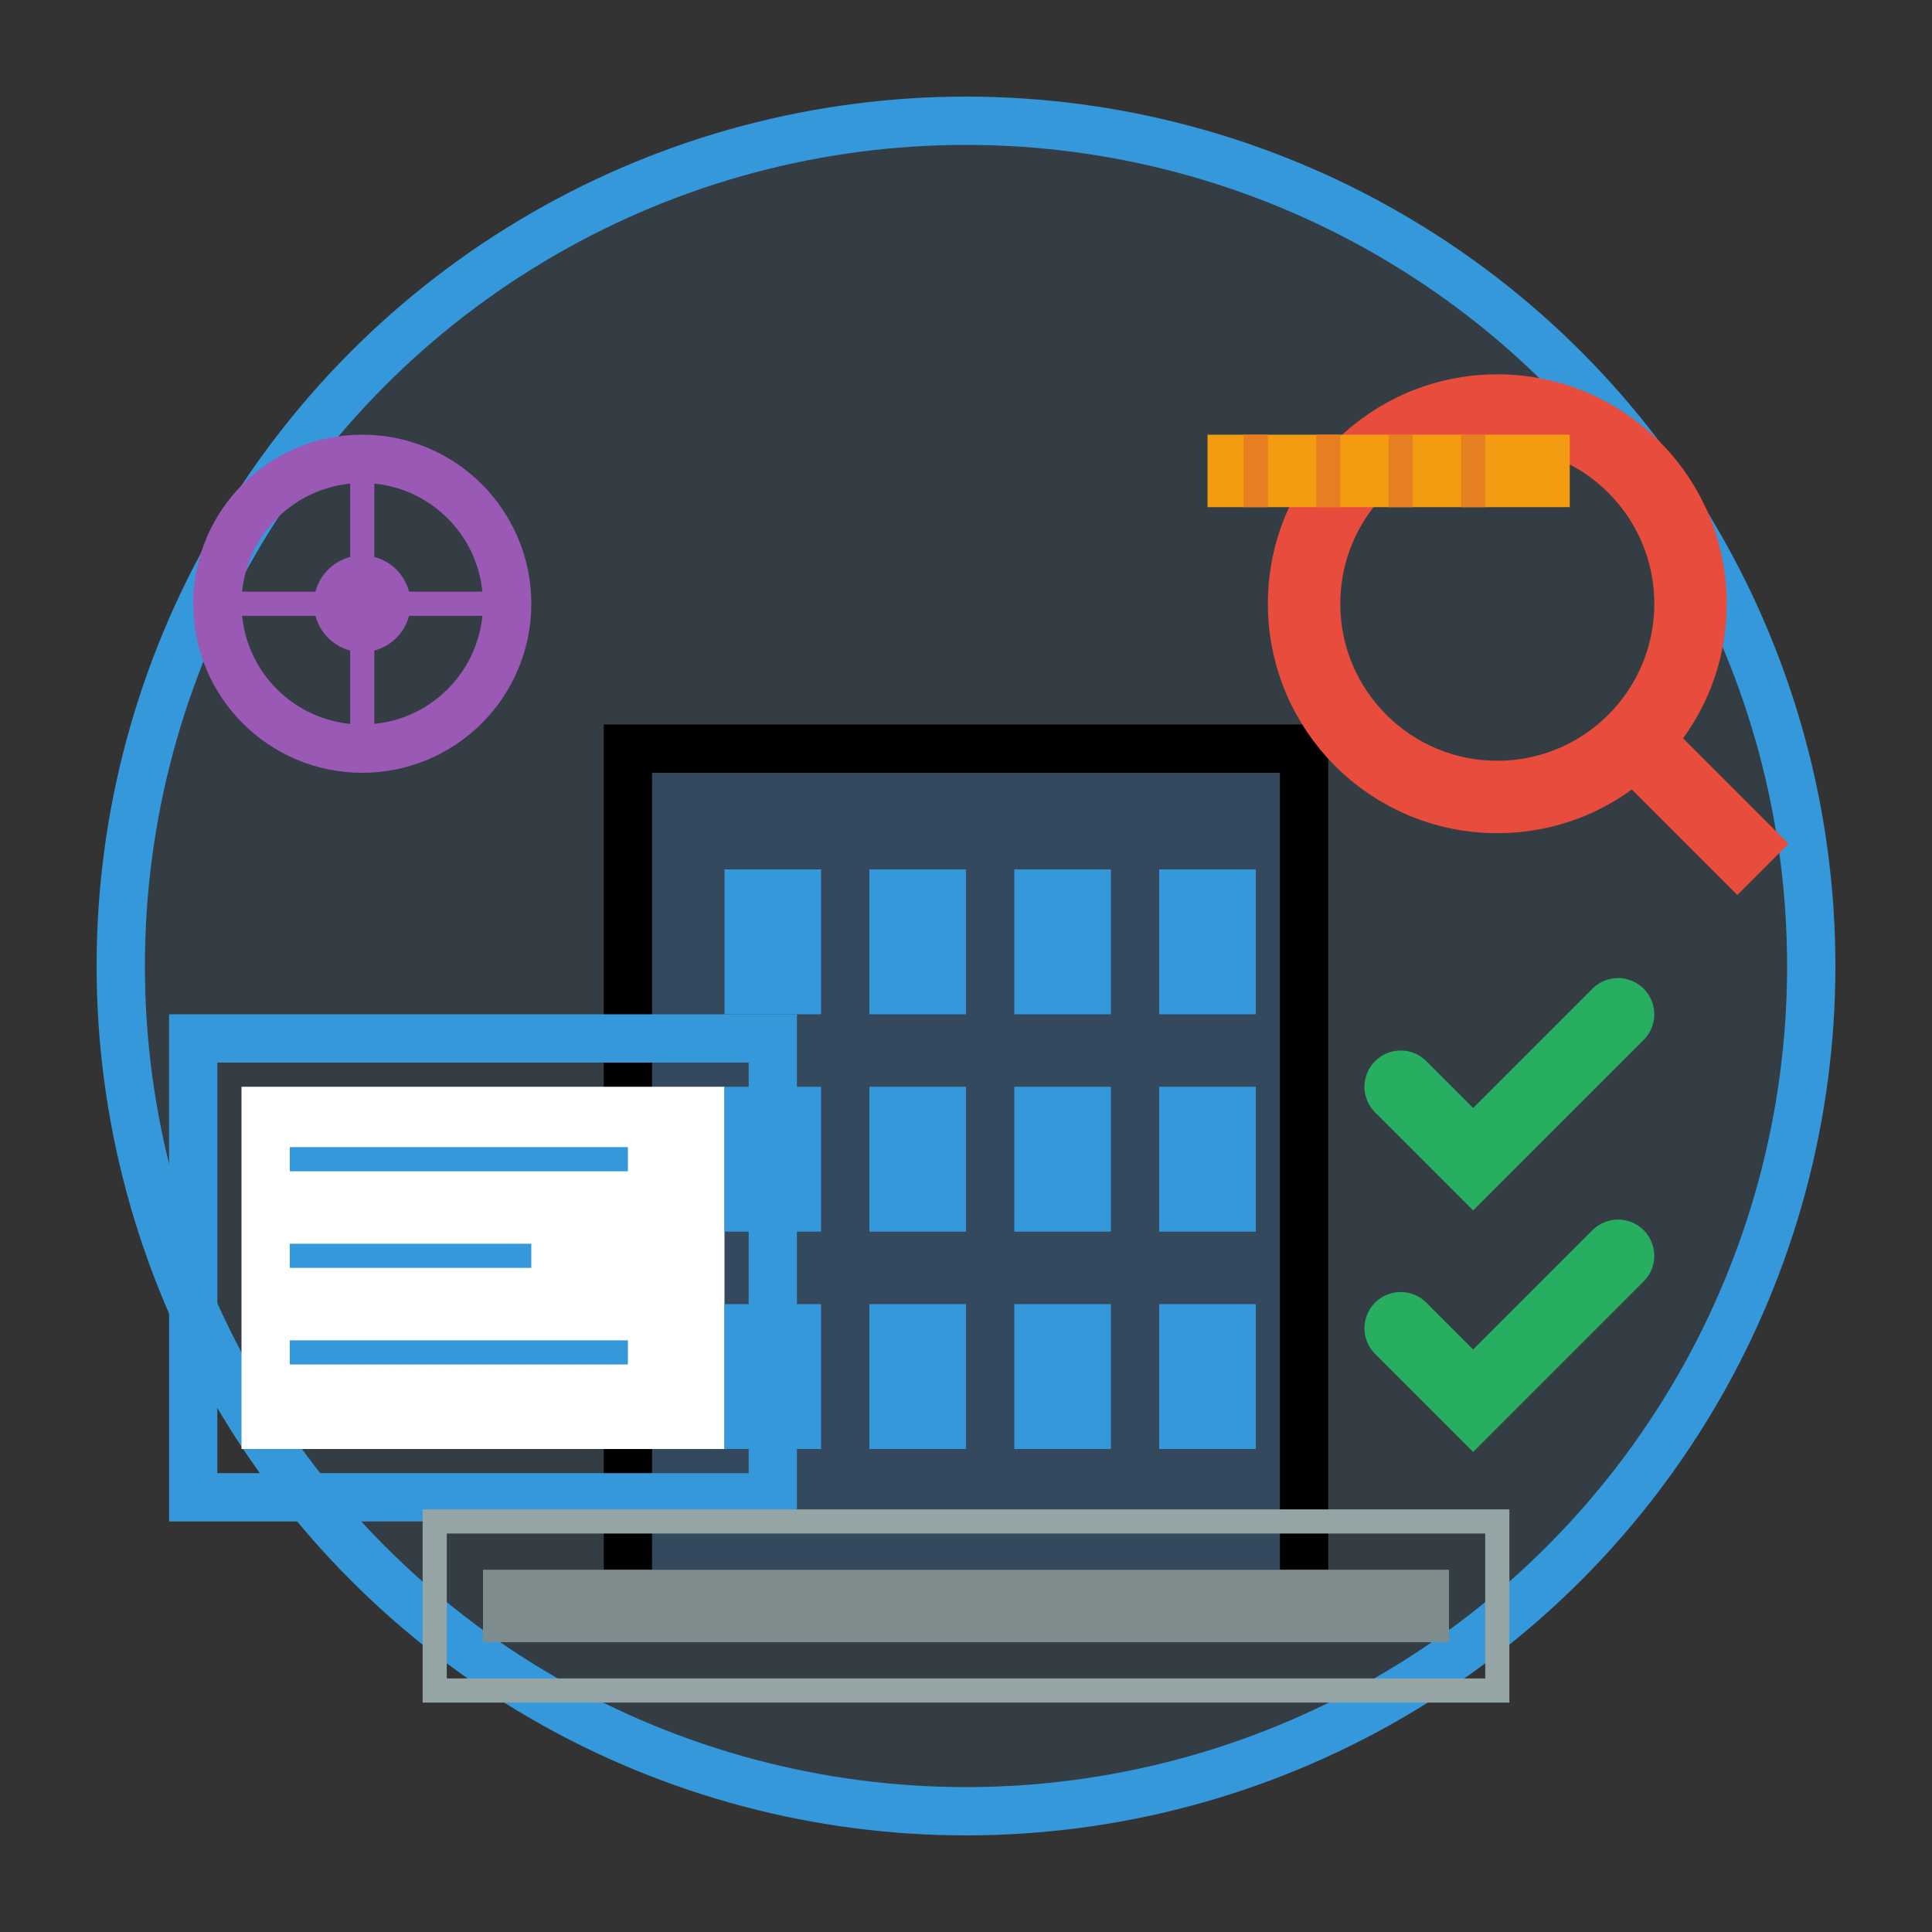 <svg width="80" height="80" viewBox="0 0 80 80" fill="none" xmlns="http://www.w3.org/2000/svg">
  <rect x="0" y="0" width="80" height="80" fill="#333333" stroke="none"/>
  <!-- Background Circle -->
  <circle cx="40" cy="40" r="35" fill="#3498db" opacity="0.1"/>
  <circle cx="40" cy="40" r="35" fill="none" stroke="#3498db" stroke-width="2"/>
  
  <!-- Main Building Structure -->
  <rect x="25" y="30" width="30" height="35" fill="#000"/>
  <rect x="27" y="32" width="26" height="33" fill="#34495e"/>
  
  <!-- Architectural Plans -->
  <rect x="10" y="45" width="20" height="15" fill="white"/>
  <rect x="8" y="43" width="24" height="19" fill="none" stroke="#3498db" stroke-width="2"/>
  
  <!-- Blueprint lines -->
  <line x1="12" y1="48" x2="26" y2="48" stroke="#3498db" stroke-width="1"/>
  <line x1="12" y1="52" x2="22" y2="52" stroke="#3498db" stroke-width="1"/>
  <line x1="12" y1="56" x2="26" y2="56" stroke="#3498db" stroke-width="1"/>
  
  <!-- Building windows -->
  <rect x="30" y="36" width="4" height="6" fill="#3498db"/>
  <rect x="36" y="36" width="4" height="6" fill="#3498db"/>
  <rect x="42" y="36" width="4" height="6" fill="#3498db"/>
  <rect x="48" y="36" width="4" height="6" fill="#3498db"/>
  
  <rect x="30" y="45" width="4" height="6" fill="#3498db"/>
  <rect x="36" y="45" width="4" height="6" fill="#3498db"/>
  <rect x="42" y="45" width="4" height="6" fill="#3498db"/>
  <rect x="48" y="45" width="4" height="6" fill="#3498db"/>
  
  <rect x="30" y="54" width="4" height="6" fill="#3498db"/>
  <rect x="36" y="54" width="4" height="6" fill="#3498db"/>
  <rect x="42" y="54" width="4" height="6" fill="#3498db"/>
  <rect x="48" y="54" width="4" height="6" fill="#3498db"/>
  
  <!-- Consultation elements -->
  <!-- Magnifying glass -->
  <circle cx="62" cy="25" r="8" fill="none" stroke="#e74c3c" stroke-width="3"/>
  <line x1="68" y1="31" x2="73" y2="36" stroke="#e74c3c" stroke-width="3"/>
  
  <!-- Checkmarks for consultation -->
  <path d="M 58 45 L 61 48 L 67 42" stroke="#27ae60" stroke-width="3" fill="none" stroke-linecap="round"/>
  <path d="M 58 55 L 61 58 L 67 52" stroke="#27ae60" stroke-width="3" fill="none" stroke-linecap="round"/>
  
  <!-- Consulting tools -->
  <!-- Ruler -->
  <rect x="50" y="18" width="15" height="3" fill="#f39c12"/>
  <line x1="52" y1="18" x2="52" y2="21" stroke="#e67e22" stroke-width="1"/>
  <line x1="55" y1="18" x2="55" y2="21" stroke="#e67e22" stroke-width="1"/>
  <line x1="58" y1="18" x2="58" y2="21" stroke="#e67e22" stroke-width="1"/>
  <line x1="61" y1="18" x2="61" y2="21" stroke="#e67e22" stroke-width="1"/>
  
  <!-- Compass -->
  <circle cx="15" cy="25" r="6" fill="none" stroke="#9b59b6" stroke-width="2"/>
  <line x1="15" y1="19" x2="15" y2="31" stroke="#9b59b6" stroke-width="1"/>
  <line x1="9" y1="25" x2="21" y2="25" stroke="#9b59b6" stroke-width="1"/>
  <circle cx="15" cy="25" r="2" fill="#9b59b6"/>
  
  <!-- Foundation line -->
  <rect x="20" y="65" width="40" height="3" fill="#7f8c8d"/>
  <rect x="18" y="63" width="44" height="7" fill="none" stroke="#95a5a6" stroke-width="1"/>
</svg>
